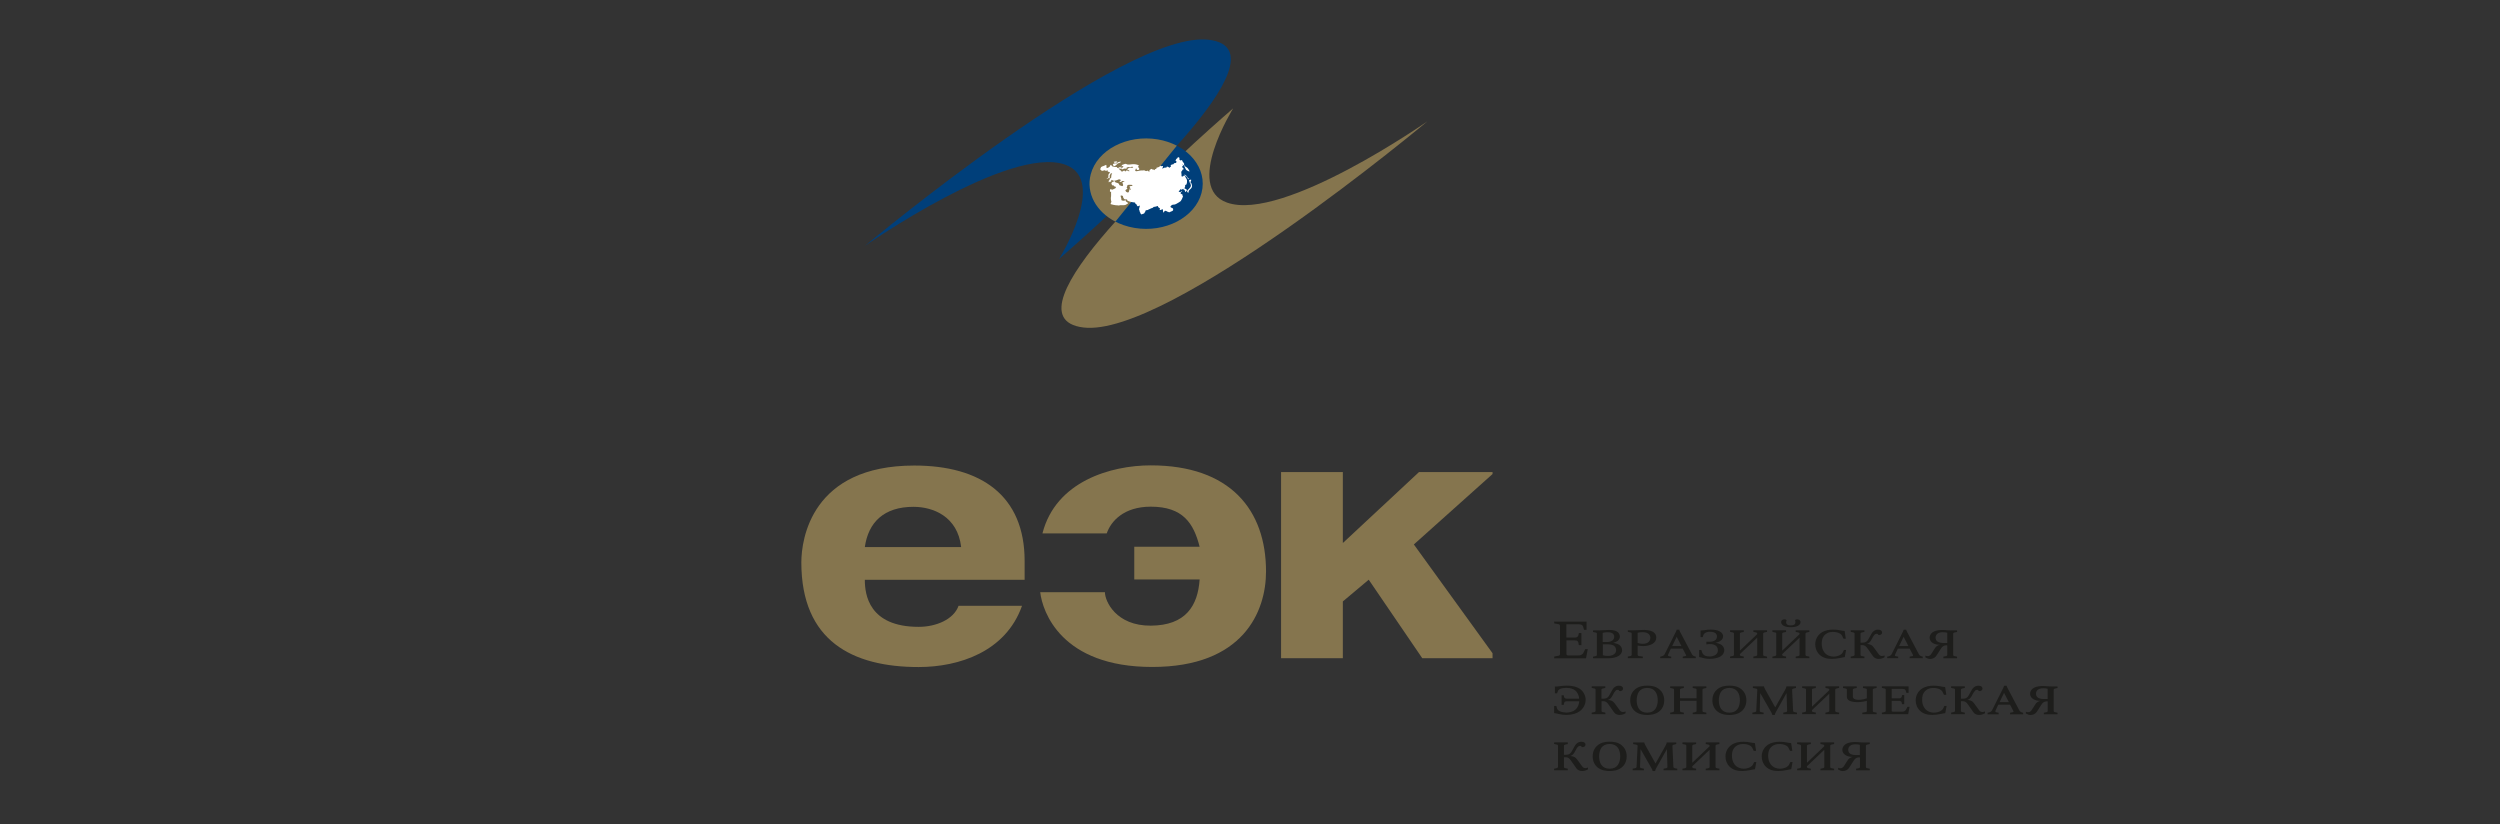 <?xml version="1.0" encoding="UTF-8"?> <svg xmlns="http://www.w3.org/2000/svg" viewBox="0 0 181.09 59.71"><rect x="0" y="0" width="181.09" height="59.71" fill="#333333" stroke="none"/><path fill="rgb(0, 63, 122)" stroke="none" fill-opacity="1" stroke-width="1" stroke-opacity="1" color="rgb(51, 51, 51)" id="tSvg746bd15a99" title="Path 1" d="M87.572 2.882C81.414 2.119 62.644 17.817 62.644 17.817C62.644 17.817 73.107 10.503 77.153 11.925C80.286 13.027 76.716 18.754 76.716 18.754C80.189 15.751 93.729 3.645 87.572 2.882Z"></path><path fill="rgb(133, 117, 78)" stroke="none" fill-opacity="1" stroke-width="1" stroke-opacity="1" color="rgb(51, 51, 51)" id="tSvgb3e3ab9701" title="Path 2" d="M78.47 23.721C84.627 24.485 103.398 8.787 103.398 8.787C103.398 8.787 92.935 16.101 88.889 14.678C85.755 13.576 89.326 7.85 89.326 7.85C85.856 10.851 72.316 22.954 78.47 23.721Z"></path><path fill="rgb(0, 63, 122)" stroke="none" fill-opacity="1" stroke-width="1" stroke-opacity="1" color="rgb(51, 51, 51)" id="tSvgb3f43997c4" title="Path 3" d="M79.007 12.63C79.474 10.86 81.647 9.724 83.862 10.097C86.077 10.469 87.498 12.206 87.034 13.976C86.568 15.746 84.394 16.882 82.179 16.509C79.961 16.137 78.544 14.4 79.007 12.63Z"></path><path fill="rgb(133, 117, 78)" stroke="none" fill-opacity="1" stroke-width="1" stroke-opacity="1" color="rgb(51, 51, 51)" id="tSvg15b5b5fcd06" title="Path 4" d="M83.862 10.097C81.645 9.724 79.471 10.86 79.007 12.63C78.65 13.996 79.412 15.34 80.794 16.055C82.278 14.221 83.761 12.387 85.245 10.553C84.834 10.34 84.368 10.182 83.862 10.097Z"></path><path fill="rgb(255, 255, 255)" stroke="none" fill-opacity="1" stroke-width="1" stroke-opacity="1" color="rgb(51, 51, 51)" id="tSvg11beeef1537" title="Path 5" d="M80.785 11.797C80.83 11.783 80.853 11.776 80.877 11.776C80.9 11.776 80.951 11.761 80.945 11.733C80.939 11.709 80.88 11.727 80.871 11.709C80.862 11.691 80.892 11.666 80.856 11.673C80.821 11.679 80.818 11.709 80.779 11.709C80.741 11.709 80.679 11.713 80.679 11.713C80.664 11.736 80.72 11.767 80.723 11.783C80.723 11.797 80.747 11.808 80.785 11.797Z"></path><path fill="rgb(255, 255, 255)" stroke="none" fill-opacity="1" stroke-width="1" stroke-opacity="1" color="rgb(51, 51, 51)" id="tSvg96cddb2e89" title="Path 6" d="M80.7 12.036C80.756 12.023 80.776 12.018 80.841 11.966C80.906 11.914 80.954 11.828 81.027 11.819C81.101 11.81 81.119 11.781 81.16 11.761C81.202 11.74 81.216 11.697 81.131 11.709C81.045 11.72 80.986 11.756 80.963 11.765C80.939 11.774 80.963 11.817 80.889 11.835C80.818 11.855 80.791 11.812 80.741 11.835C80.694 11.86 80.608 11.878 80.608 11.878C80.641 11.944 80.644 12.045 80.7 12.036Z"></path><path fill="rgb(255, 255, 255)" stroke="none" fill-opacity="1" stroke-width="1" stroke-opacity="1" color="rgb(51, 51, 51)" id="tSvg9c9d6e12e7" title="Path 7" d="M86.343 13.434C86.328 13.35 86.311 13.278 86.266 13.244C86.222 13.21 86.201 13.181 86.246 13.154C86.29 13.124 86.272 13.097 86.281 13.041C86.287 12.985 86.257 13.003 86.213 13.027C86.169 13.052 86.098 13.023 86.125 13.054C86.151 13.088 86.163 13.124 86.154 13.165C86.145 13.204 86.204 13.233 86.216 13.264C86.228 13.298 86.252 13.359 86.263 13.425C86.278 13.49 86.219 13.56 86.19 13.605C86.16 13.651 86.077 13.718 86.039 13.761C86.001 13.804 86.01 13.822 85.986 13.867C85.986 13.867 86.01 13.924 86.051 13.958C86.095 13.992 86.098 13.897 86.107 13.84C86.116 13.784 86.19 13.743 86.26 13.666C86.331 13.59 86.358 13.52 86.343 13.434Z"></path><path fill="rgb(255, 255, 255)" stroke="none" fill-opacity="1" stroke-width="1" stroke-opacity="1" color="rgb(51, 51, 51)" id="tSvg12d95dea694" title="Path 8" d="M81.907 13.474C81.866 13.468 81.881 13.508 81.84 13.502C81.798 13.495 81.813 13.508 81.825 13.551C81.837 13.594 81.887 13.565 81.86 13.612C81.834 13.657 81.816 13.669 81.825 13.682C81.837 13.696 81.887 13.63 81.904 13.666C81.922 13.7 81.913 13.723 81.899 13.741C81.884 13.757 81.81 13.7 81.798 13.727C81.786 13.755 81.798 13.75 81.798 13.795C81.798 13.84 81.766 13.908 81.739 13.933C81.713 13.958 81.65 13.937 81.6 13.908C81.553 13.879 81.515 13.793 81.515 13.793C81.538 13.75 81.615 13.684 81.659 13.694C81.701 13.7 81.594 13.599 81.615 13.563C81.636 13.526 81.662 13.488 81.662 13.452C81.662 13.416 81.647 13.393 81.798 13.386C81.952 13.38 82.043 13.391 82.034 13.429C82.023 13.468 81.949 13.486 81.907 13.474ZM81.562 12.393C81.535 12.411 81.521 12.425 81.491 12.406C81.462 12.388 81.485 12.354 81.435 12.357C81.382 12.357 81.361 12.4 81.314 12.418C81.267 12.436 81.219 12.418 81.213 12.397C81.208 12.377 81.213 12.341 81.154 12.334C81.098 12.327 81.09 12.3 81.092 12.269C81.092 12.235 81.025 12.223 81.03 12.199C81.036 12.174 81.075 12.185 81.075 12.203C81.075 12.221 81.146 12.219 81.151 12.233C81.157 12.246 81.172 12.255 81.208 12.239C81.243 12.226 81.249 12.269 81.273 12.273C81.296 12.278 81.391 12.23 81.429 12.214C81.468 12.199 81.515 12.221 81.574 12.221C81.633 12.221 81.594 12.181 81.6 12.158C81.606 12.136 81.677 12.122 81.701 12.106C81.724 12.09 81.813 12.111 81.857 12.115C81.902 12.12 81.934 12.104 81.969 12.081C82.002 12.061 82.023 12.07 82.064 12.099C82.105 12.129 82.082 12.122 82.043 12.147C82.005 12.169 81.854 12.142 81.804 12.158C81.757 12.172 81.686 12.214 81.662 12.253C81.639 12.289 81.695 12.314 81.742 12.327C81.786 12.341 81.819 12.375 81.81 12.397C81.81 12.397 81.775 12.413 81.736 12.397C81.701 12.379 81.668 12.345 81.621 12.343C81.574 12.339 81.586 12.377 81.562 12.393ZM85.811 13.651C85.767 13.628 85.826 13.587 85.844 13.542C85.862 13.497 85.817 13.49 85.85 13.425C85.882 13.359 85.927 13.395 85.95 13.341C85.977 13.287 85.992 13.158 85.983 13.07C85.974 12.982 85.906 12.892 85.876 12.842C85.847 12.793 85.859 12.723 85.785 12.716C85.711 12.709 85.711 12.786 85.682 12.781C85.652 12.777 85.575 12.797 85.584 12.747C85.593 12.698 85.578 12.544 85.569 12.506C85.561 12.467 85.558 12.425 85.611 12.388C85.664 12.35 85.623 12.307 85.655 12.296C85.691 12.282 85.761 12.262 85.744 12.226C85.726 12.19 85.658 12.165 85.643 12.113C85.629 12.061 85.629 12.02 85.655 12.032C85.682 12.043 85.72 12.011 85.691 11.984C85.658 11.957 85.599 11.851 85.72 11.957C85.841 12.063 85.782 12.059 85.835 12.142C85.891 12.223 85.865 12.298 86.021 12.37C86.178 12.443 86.207 12.467 86.107 12.293C86.01 12.117 85.939 12.117 85.9 12.09C85.865 12.063 85.785 11.998 85.77 11.957C85.755 11.916 85.809 11.867 85.747 11.808C85.685 11.749 85.62 11.63 85.629 11.614C85.635 11.6 85.513 11.591 85.513 11.621C85.513 11.65 85.49 11.621 85.463 11.576C85.434 11.53 85.36 11.533 85.425 11.492C85.49 11.451 85.442 11.44 85.401 11.411C85.357 11.381 85.31 11.354 85.307 11.417C85.307 11.478 85.218 11.476 85.194 11.537C85.171 11.598 85.118 11.666 85.18 11.664C85.242 11.661 85.224 11.783 85.174 11.803C85.124 11.824 85.044 11.794 85.017 11.867C84.988 11.939 84.952 11.88 84.867 11.925C84.784 11.971 84.784 12.005 84.813 12.025C84.84 12.047 84.813 12.084 84.769 12.095C84.725 12.106 84.769 12.176 84.692 12.138C84.615 12.099 84.61 12.061 84.533 12.075C84.453 12.088 84.533 12.133 84.489 12.14C84.441 12.147 84.385 12.124 84.32 12.156C84.255 12.19 84.143 12.264 84.211 12.151C84.276 12.036 84.229 12.016 84.184 12.023C84.137 12.029 84.102 12.056 84.072 12.027C84.043 11.995 84.022 11.993 84.007 12.043C83.993 12.092 83.942 12.099 83.865 12.124C83.789 12.147 83.739 12.16 83.759 12.19C83.78 12.219 83.786 12.242 83.724 12.242C83.662 12.242 83.632 12.273 83.662 12.321C83.691 12.366 83.606 12.273 83.538 12.287C83.47 12.303 83.437 12.21 83.393 12.235C83.349 12.26 83.236 12.323 83.26 12.391C83.284 12.458 83.225 12.445 83.16 12.384C83.095 12.323 83.098 12.4 83.018 12.393C82.938 12.386 82.929 12.321 82.826 12.341C82.723 12.364 82.658 12.334 82.545 12.364C82.43 12.395 82.271 12.42 82.238 12.382C82.203 12.343 82.274 12.273 82.285 12.201C82.3 12.131 82.324 12.33 82.395 12.318C82.466 12.307 82.525 12.314 82.525 12.237C82.525 12.16 82.407 12.088 82.43 12.066C82.457 12.043 82.548 12.023 82.466 11.971C82.383 11.919 82.203 11.88 82.029 11.896C81.854 11.912 81.713 11.934 81.653 11.91C81.597 11.887 81.55 11.849 81.47 11.878C81.391 11.907 81.222 11.953 81.249 11.995C81.275 12.038 81.358 12.054 81.382 12.054C81.406 12.054 81.367 12.079 81.326 12.113C81.284 12.147 81.275 12.196 81.231 12.194C81.187 12.194 81.092 12.181 81.137 12.16C81.178 12.14 81.273 12.117 81.275 12.102C81.278 12.086 81.243 12.07 81.193 12.081C81.143 12.092 81.066 12.115 81.027 12.151C80.983 12.187 80.918 12.162 80.918 12.136C80.918 12.108 80.897 12.088 80.841 12.092C80.785 12.097 80.729 12.097 80.694 12.077C80.658 12.056 80.599 12.09 80.579 12.054C80.561 12.018 80.567 12.011 80.522 11.995C80.478 11.98 80.496 11.925 80.454 11.946C80.413 11.966 80.428 12.023 80.378 12.075C80.325 12.126 80.207 12.183 80.177 12.178C80.147 12.174 80.141 12.079 80.15 12.036C80.159 11.993 80.136 11.941 80.115 11.944C80.088 11.948 79.994 12.009 79.935 12.025C79.873 12.038 79.852 12.054 79.808 12.075C79.766 12.095 79.74 12.108 79.743 12.14C79.749 12.169 79.672 12.255 79.687 12.267C79.701 12.278 79.755 12.303 79.763 12.336C79.772 12.37 79.87 12.373 79.891 12.373C79.905 12.373 79.95 12.332 79.997 12.332C80.044 12.332 80.112 12.391 80.133 12.377C80.153 12.364 80.186 12.325 80.224 12.343C80.263 12.357 80.224 12.427 80.251 12.436C80.277 12.445 80.375 12.447 80.381 12.472C80.387 12.497 80.404 12.524 80.375 12.546C80.342 12.569 80.31 12.589 80.301 12.632C80.292 12.675 80.274 12.723 80.286 12.77C80.298 12.818 80.277 12.876 80.245 12.887C80.212 12.899 80.144 12.908 80.159 12.921C80.174 12.935 80.236 12.935 80.266 12.926C80.298 12.917 80.328 12.851 80.342 12.874C80.357 12.896 80.328 12.93 80.348 12.926C80.369 12.921 80.389 12.892 80.387 12.842C80.387 12.795 80.36 12.718 80.398 12.677C80.437 12.637 80.422 12.589 80.454 12.578C80.487 12.565 80.531 12.535 80.555 12.565C80.579 12.592 80.511 12.616 80.511 12.666C80.505 12.718 80.484 12.795 80.493 12.833C80.499 12.869 80.484 12.899 80.437 12.917C80.389 12.935 80.369 13.007 80.372 13.03C80.372 13.052 80.31 13.061 80.313 13.109C80.313 13.156 80.298 13.204 80.325 13.204C80.351 13.204 80.392 13.129 80.416 13.154C80.44 13.179 80.499 13.163 80.493 13.122C80.487 13.079 80.511 13.007 80.528 13.03C80.543 13.052 80.623 13.068 80.655 13.088C80.691 13.109 80.791 13.077 80.806 13.075C80.865 13.066 80.951 13.03 80.968 13.023C80.986 13.016 81.042 12.982 81.104 12.994C81.169 13.003 81.205 13.066 81.202 13.084C81.202 13.1 81.125 13.07 81.128 13.097C81.134 13.127 81.069 13.147 81.092 13.158C81.116 13.17 81.255 13.201 81.252 13.181C81.249 13.161 81.216 13.1 81.258 13.104C81.299 13.109 81.488 13.131 81.465 13.147C81.441 13.163 81.293 13.192 81.299 13.222C81.305 13.251 81.364 13.375 81.355 13.416C81.341 13.459 81.329 13.495 81.258 13.474C81.19 13.454 81.051 13.416 81.069 13.375C81.087 13.335 81.027 13.294 80.983 13.267C80.939 13.24 80.847 13.233 80.818 13.219C80.791 13.206 80.77 13.172 80.77 13.172C80.77 13.156 80.756 13.122 80.726 13.118C80.7 13.118 80.679 13.152 80.658 13.152C80.614 13.152 80.493 13.228 80.508 13.294C80.525 13.359 80.555 13.441 80.59 13.429C80.623 13.416 80.649 13.402 80.67 13.447C80.688 13.492 80.75 13.517 80.8 13.526C80.85 13.535 80.856 13.563 80.827 13.578C80.8 13.592 80.818 13.639 80.759 13.655C80.697 13.671 80.602 13.741 80.567 13.743C80.528 13.743 80.46 13.684 80.44 13.696C80.419 13.707 80.387 13.797 80.395 13.845C80.404 13.892 80.41 13.915 80.454 13.888C80.499 13.858 80.481 13.897 80.481 13.942C80.481 13.987 80.49 14.236 80.472 14.281C80.454 14.326 80.472 14.382 80.472 14.461C80.472 14.54 80.519 14.59 80.502 14.635C80.484 14.68 80.416 14.771 80.469 14.791C80.522 14.811 80.788 14.874 80.83 14.868C80.871 14.861 81.045 14.888 81.06 14.888C81.075 14.888 81.087 14.854 81.205 14.865C81.329 14.877 81.5 14.861 81.521 14.845C81.541 14.829 81.713 14.746 81.716 14.728C81.718 14.71 81.683 14.667 81.636 14.642C81.589 14.619 81.529 14.579 81.55 14.54C81.571 14.504 81.544 14.502 81.485 14.52C81.423 14.538 81.388 14.552 81.329 14.534C81.27 14.515 81.225 14.515 81.228 14.47C81.228 14.428 81.234 14.396 81.213 14.346C81.19 14.296 81.157 14.179 81.187 14.163C81.219 14.15 81.305 14.175 81.332 14.193C81.355 14.213 81.347 14.296 81.376 14.337C81.406 14.378 81.432 14.437 81.494 14.445C81.559 14.454 81.633 14.432 81.645 14.459C81.653 14.486 81.597 14.52 81.801 14.592C82.005 14.662 82.218 14.658 82.226 14.682C82.232 14.705 82.226 14.762 82.28 14.777C82.33 14.793 82.303 14.834 82.356 14.838C82.412 14.845 82.321 14.85 82.347 14.872C82.374 14.895 82.38 14.942 82.424 14.944C82.469 14.949 82.545 14.874 82.563 14.895C82.578 14.917 82.54 14.967 82.531 15.048C82.522 15.127 82.486 15.155 82.522 15.209C82.557 15.261 82.545 15.344 82.578 15.376C82.61 15.407 82.605 15.444 82.622 15.475C82.637 15.509 82.675 15.529 82.675 15.529C82.711 15.529 82.74 15.516 82.749 15.507C82.758 15.498 82.814 15.493 82.829 15.48C82.844 15.466 82.879 15.466 82.885 15.453C82.894 15.439 82.9 15.401 82.926 15.38C82.953 15.36 82.95 15.358 82.962 15.306C82.974 15.254 82.997 15.225 83.027 15.229C83.056 15.229 83.062 15.216 83.089 15.218C83.115 15.218 83.145 15.213 83.162 15.2C83.18 15.186 83.183 15.179 83.225 15.166C83.266 15.152 83.363 15.098 83.393 15.087C83.422 15.075 83.523 15.051 83.535 15.033C83.546 15.014 83.508 14.99 83.62 14.981C83.733 14.974 83.857 14.911 83.871 14.924C83.886 14.94 83.88 15.003 83.924 15.026C83.969 15.051 84.04 15.098 84.028 15.134C84.013 15.17 83.981 15.211 84.01 15.216C84.04 15.22 84.125 15.197 84.152 15.179C84.178 15.161 84.208 15.123 84.22 15.166C84.232 15.209 84.264 15.322 84.255 15.349C84.246 15.376 84.261 15.401 84.297 15.385C84.332 15.369 84.344 15.261 84.403 15.267C84.459 15.274 84.497 15.29 84.548 15.324C84.598 15.358 84.648 15.342 84.66 15.367C84.669 15.389 84.683 15.392 84.754 15.353C84.828 15.31 84.964 15.292 84.976 15.216C84.988 15.139 84.976 15.082 84.893 15.06C84.813 15.037 84.766 14.99 84.787 14.951C84.81 14.915 84.872 14.841 84.961 14.827C85.047 14.813 85.076 14.836 85.2 14.771C85.327 14.703 85.493 14.604 85.528 14.565C85.564 14.527 85.664 14.323 85.685 14.247C85.708 14.17 85.629 14.202 85.652 14.172C85.676 14.143 85.676 14.107 85.626 14.077C85.575 14.046 85.531 14.043 85.522 14.025C85.513 14.008 85.534 13.926 85.578 13.901C85.623 13.876 85.661 13.831 85.593 13.849C85.525 13.867 85.522 13.937 85.487 13.919C85.451 13.901 85.351 13.883 85.386 13.849C85.422 13.818 85.463 13.786 85.49 13.741C85.516 13.696 85.552 13.66 85.561 13.696C85.569 13.732 85.546 13.791 85.629 13.721C85.711 13.651 85.738 13.684 85.735 13.716C85.729 13.748 85.744 13.773 85.788 13.75C85.832 13.727 85.803 13.8 85.826 13.822C85.85 13.845 85.826 13.922 85.871 13.901C85.915 13.879 85.989 13.816 85.971 13.761C85.956 13.709 85.874 13.678 85.811 13.651Z"></path><path fill="rgb(255, 255, 255)" stroke="none" fill-opacity="1" stroke-width="1" stroke-opacity="1" color="rgb(51, 51, 51)" id="tSvg1c0b90d069" title="Path 9" d="M86.127 12.942C86.104 12.921 86.042 12.924 86.012 12.833C85.998 12.79 85.947 12.75 85.906 12.707C85.865 12.664 85.803 12.634 85.791 12.648C85.782 12.662 85.882 12.761 85.915 12.77C85.947 12.779 85.998 12.856 86.015 12.903C86.033 12.951 86.08 12.994 86.092 13.003C86.104 13.012 86.083 12.926 86.107 12.957C86.122 12.98 86.19 12.991 86.127 12.942Z"></path><path fill="rgb(133, 117, 78)" stroke="none" fill-opacity="1" stroke-width="1" stroke-opacity="1" color="rgb(51, 51, 51)" id="tSvg14bc8c6d7ec" title="Path 10" d="M80.035 42.895C80.035 43.54 80.835 45.336 83.36 45.32C85.891 45.304 86.766 43.884 86.898 41.973C85.32 41.973 83.74 41.973 82.162 41.973C82.162 41.183 82.162 40.393 82.162 39.602C83.74 39.602 85.317 39.602 86.895 39.602C86.464 37.9 85.685 36.701 83.36 36.701C81.397 36.701 80.469 37.758 80.168 38.636C78.616 38.636 77.063 38.636 75.511 38.636C76.474 34.867 80.466 33.709 83.36 33.709C89.081 33.709 91.706 36.908 91.706 41.398C91.706 44.313 90.043 48.312 83.461 48.312C76.878 48.312 75.511 44.313 75.349 42.895C76.912 42.895 78.475 42.895 80.038 42.895C80.038 42.895 80.038 42.895 80.035 42.895Z"></path><path fill="rgb(133, 117, 78)" stroke="none" fill-opacity="1" stroke-width="1" stroke-opacity="1" color="rgb(51, 51, 51)" id="tSvgf325d9b30b" title="Path 11" d="M108.114 47.318C106.214 44.691 104.314 42.064 102.414 39.438C104.314 37.737 106.214 36.037 108.114 34.337C108.114 34.29 108.114 34.243 108.114 34.197C106.337 34.197 104.56 34.197 102.784 34.197C100.946 35.909 99.108 37.621 97.27 39.334C97.27 37.621 97.27 35.909 97.27 34.197C95.779 34.197 94.287 34.197 92.796 34.197C92.796 38.69 92.796 43.184 92.796 47.677C94.287 47.677 95.779 47.677 97.27 47.677C97.27 46.306 97.27 44.936 97.27 43.565C97.895 43.041 98.52 42.516 99.145 41.991C100.438 43.887 101.73 45.782 103.023 47.677C104.72 47.677 106.417 47.677 108.114 47.677C108.114 47.557 108.114 47.438 108.114 47.318Z"></path><path fill="rgb(133, 117, 78)" stroke="none" fill-opacity="1" stroke-width="1" stroke-opacity="1" color="rgb(51, 51, 51)" id="tSvg56881ed64d" title="Path 12" d="M69.622 39.627C69.368 37.41 67.594 36.712 66.167 36.712C64.041 36.712 62.901 37.821 62.644 39.627C64.97 39.627 67.296 39.627 69.622 39.627ZM74.031 43.881C72.859 47.208 69.463 48.318 66.545 48.318C61.755 48.318 58.046 46.435 58.046 40.736C58.046 39.06 58.775 33.722 66.229 33.722C71.019 33.722 74.22 35.863 74.22 40.634C74.22 41.09 74.22 41.545 74.22 42C70.362 42 66.503 42 62.644 42C62.644 43.057 62.93 45.406 66.545 45.406C67.815 45.406 69.085 44.864 69.433 43.884C70.966 43.884 72.499 43.884 74.031 43.881Z"></path><path fill="rgb(29, 29, 27)" stroke="none" fill-opacity="1" stroke-width="1" stroke-opacity="1" color="rgb(51, 51, 51)" id="tSvg73ea87f5e" title="Path 13" d="M114.924 45.013C114.924 45.216 114.924 45.419 114.924 45.622C114.862 45.622 114.8 45.622 114.738 45.622C114.717 45.544 114.697 45.466 114.676 45.388C114.661 45.336 114.62 45.288 114.579 45.266C114.517 45.232 114.404 45.22 114.334 45.22C114.043 45.22 113.753 45.22 113.462 45.22C113.462 45.54 113.462 45.86 113.462 46.18C113.668 46.18 113.874 46.18 114.079 46.18C114.139 46.18 114.207 46.173 114.266 46.124C114.313 46.081 114.328 46.04 114.336 45.995C114.345 45.948 114.354 45.902 114.363 45.855C114.425 45.855 114.487 45.855 114.549 45.855C114.549 46.147 114.549 46.439 114.549 46.731C114.487 46.731 114.425 46.731 114.363 46.731C114.354 46.674 114.345 46.617 114.336 46.559C114.328 46.516 114.301 46.469 114.272 46.442C114.209 46.39 114.141 46.39 114.085 46.39C113.88 46.39 113.674 46.39 113.468 46.39C113.468 46.721 113.468 47.051 113.468 47.381C113.468 47.433 113.521 47.481 113.589 47.481C113.825 47.481 114.062 47.481 114.298 47.481C114.404 47.481 114.484 47.469 114.576 47.415C114.647 47.372 114.673 47.327 114.706 47.268C114.746 47.186 114.786 47.103 114.827 47.02C114.889 47.02 114.951 47.02 115.013 47.02C114.969 47.242 114.926 47.464 114.883 47.686C114.115 47.686 113.347 47.686 112.579 47.686C112.579 47.643 112.579 47.6 112.579 47.557C112.686 47.537 112.792 47.517 112.898 47.496C112.925 47.492 113.002 47.469 113.002 47.368C113.002 46.693 113.002 46.017 113.002 45.342C113.002 45.241 112.925 45.216 112.898 45.214C112.792 45.193 112.686 45.173 112.579 45.153C112.579 45.11 112.579 45.067 112.579 45.024C113.363 45.024 114.146 45.024 114.93 45.024C114.93 45.024 114.93 45.024 114.924 45.013Z"></path><path fill="rgb(29, 29, 27)" stroke="none" fill-opacity="1" stroke-width="1" stroke-opacity="1" color="rgb(51, 51, 51)" id="tSvg757d9e4077" title="Path 14" d="M116.097 47.46C116.218 47.499 116.315 47.51 116.445 47.51C116.59 47.51 116.782 47.499 116.923 47.384C117.027 47.302 117.065 47.205 117.065 47.095C117.065 46.955 117.003 46.853 116.929 46.794C116.864 46.742 116.728 46.672 116.472 46.672C116.349 46.672 116.225 46.672 116.103 46.672C116.103 46.935 116.103 47.198 116.103 47.46C116.103 47.46 116.103 47.46 116.097 47.46ZM116.097 46.505C116.187 46.505 116.278 46.505 116.368 46.505C116.483 46.505 116.655 46.498 116.785 46.401C116.87 46.34 116.929 46.243 116.929 46.124C116.929 46.004 116.864 45.927 116.808 45.884C116.696 45.801 116.542 45.796 116.451 45.796C116.336 45.796 116.203 45.814 116.094 45.839C116.094 46.061 116.094 46.283 116.094 46.505C116.094 46.505 116.094 46.505 116.097 46.505ZM115.881 45.658C115.934 45.658 116.026 45.654 116.247 45.645C116.345 45.638 116.454 45.631 116.566 45.631C116.699 45.631 116.968 45.636 117.154 45.765C117.266 45.846 117.337 45.975 117.337 46.11C117.337 46.232 117.272 46.338 117.192 46.408C117.106 46.48 116.965 46.537 116.867 46.562C116.867 46.563 116.867 46.565 116.867 46.566C116.982 46.587 117.163 46.632 117.272 46.699C117.408 46.783 117.499 46.923 117.499 47.095C117.499 47.221 117.452 47.388 117.236 47.517C117.059 47.623 116.796 47.682 116.542 47.682C116.159 47.682 115.775 47.682 115.391 47.682C115.391 47.643 115.391 47.605 115.391 47.566C115.453 47.554 115.515 47.541 115.577 47.528C115.633 47.517 115.671 47.485 115.671 47.438C115.671 46.927 115.671 46.417 115.671 45.907C115.671 45.857 115.636 45.826 115.577 45.816C115.515 45.804 115.453 45.791 115.391 45.778C115.391 45.74 115.391 45.701 115.391 45.663C115.556 45.663 115.722 45.663 115.887 45.663C115.885 45.661 115.883 45.66 115.881 45.658Z"></path><path fill="rgb(29, 29, 27)" stroke="none" fill-opacity="1" stroke-width="1" stroke-opacity="1" color="rgb(51, 51, 51)" id="tSvg1258b0d8d2c" title="Path 15" d="M118.627 46.573C118.787 46.625 118.923 46.634 118.994 46.634C119.189 46.634 119.31 46.584 119.386 46.526C119.481 46.458 119.546 46.336 119.546 46.2C119.546 46.083 119.49 45.968 119.395 45.9C119.259 45.798 119.067 45.792 118.967 45.792C118.846 45.792 118.728 45.81 118.624 45.835C118.624 46.079 118.624 46.324 118.624 46.568C118.624 46.568 118.624 46.568 118.627 46.573ZM118.261 45.658C118.338 45.658 118.565 45.652 118.648 45.647C118.876 45.64 118.929 45.629 119.038 45.629C119.233 45.629 119.525 45.656 119.694 45.742C119.829 45.812 119.974 45.947 119.974 46.187C119.974 46.379 119.879 46.526 119.702 46.636C119.534 46.738 119.295 46.801 119.023 46.801C118.89 46.801 118.743 46.783 118.624 46.763C118.624 46.985 118.624 47.208 118.624 47.431C118.624 47.476 118.66 47.515 118.719 47.521C118.812 47.534 118.906 47.547 118.999 47.56C118.999 47.598 118.999 47.636 118.999 47.675C118.637 47.675 118.275 47.675 117.913 47.675C117.913 47.636 117.913 47.598 117.913 47.56C117.975 47.547 118.037 47.534 118.099 47.521C118.155 47.51 118.193 47.478 118.193 47.431C118.193 46.921 118.193 46.41 118.193 45.9C118.193 45.85 118.158 45.819 118.099 45.81C118.037 45.797 117.975 45.784 117.913 45.771C117.913 45.733 117.913 45.694 117.913 45.656C118.029 45.656 118.145 45.656 118.261 45.658Z"></path><path fill="rgb(29, 29, 27)" stroke="none" fill-opacity="1" stroke-width="1" stroke-opacity="1" color="rgb(51, 51, 51)" id="tSvg20f5225c54" title="Path 16" d="M121.799 46.799C121.685 46.578 121.571 46.358 121.457 46.137C121.454 46.137 121.451 46.137 121.448 46.137C121.34 46.358 121.233 46.578 121.126 46.799C121.35 46.799 121.575 46.799 121.799 46.799ZM121.64 45.606C121.649 45.663 121.663 45.701 121.696 45.762C121.986 46.312 122.276 46.861 122.567 47.411C122.588 47.449 122.632 47.487 122.679 47.512C122.735 47.544 122.791 47.557 122.836 47.562C122.836 47.6 122.836 47.639 122.836 47.677C122.52 47.677 122.204 47.677 121.888 47.677C121.888 47.639 121.888 47.6 121.888 47.562C121.944 47.551 122 47.541 122.056 47.53C122.088 47.524 122.136 47.519 122.136 47.478C122.136 47.451 122.121 47.426 122.112 47.411C122.036 47.267 121.961 47.123 121.885 46.98C121.601 46.98 121.318 46.98 121.034 46.98C120.969 47.119 120.904 47.259 120.839 47.4C120.833 47.413 120.822 47.451 120.822 47.467C120.822 47.519 120.878 47.528 120.892 47.533C120.948 47.543 121.003 47.554 121.058 47.564C121.058 47.603 121.058 47.641 121.058 47.679C120.792 47.679 120.526 47.679 120.26 47.679C120.26 47.641 120.26 47.603 120.26 47.564C120.284 47.56 120.308 47.555 120.331 47.551C120.385 47.539 120.456 47.512 120.488 47.49C120.526 47.463 120.568 47.42 120.585 47.379C120.855 46.841 121.125 46.303 121.395 45.765C121.421 45.708 121.439 45.665 121.457 45.609C121.519 45.609 121.581 45.609 121.643 45.609C121.643 45.609 121.643 45.609 121.64 45.606Z"></path><path fill="rgb(29, 29, 27)" stroke="none" fill-opacity="1" stroke-width="1" stroke-opacity="1" color="rgb(51, 51, 51)" id="tSvg17f8796c384" title="Path 17" d="M123.172 45.676C123.267 45.67 123.382 45.658 123.477 45.645C123.612 45.624 123.716 45.606 123.914 45.606C124.088 45.606 124.371 45.62 124.578 45.74C124.77 45.85 124.814 45.99 124.814 46.094C124.814 46.232 124.738 46.336 124.64 46.406C124.534 46.487 124.395 46.535 124.271 46.553C124.271 46.555 124.271 46.557 124.271 46.559C124.392 46.58 124.543 46.625 124.646 46.681C124.773 46.754 124.9 46.885 124.9 47.095C124.9 47.234 124.841 47.445 124.56 47.585C124.374 47.679 124.094 47.725 123.822 47.725C123.645 47.725 123.518 47.706 123.367 47.664C123.27 47.636 123.211 47.614 123.078 47.594C123.078 47.422 123.078 47.25 123.078 47.079C123.131 47.079 123.184 47.079 123.237 47.079C123.253 47.129 123.269 47.18 123.285 47.23C123.311 47.325 123.388 47.429 123.485 47.481C123.58 47.533 123.73 47.553 123.834 47.553C123.984 47.553 124.141 47.515 124.25 47.445C124.395 47.354 124.436 47.228 124.436 47.099C124.436 46.9 124.333 46.799 124.262 46.754C124.177 46.697 124.046 46.654 123.852 46.654C123.766 46.654 123.692 46.661 123.603 46.679C123.603 46.614 123.603 46.55 123.603 46.485C123.681 46.485 123.759 46.485 123.837 46.485C123.979 46.485 124.135 46.453 124.236 46.381C124.312 46.325 124.371 46.221 124.371 46.101C124.371 45.981 124.306 45.896 124.244 45.853C124.147 45.783 123.967 45.762 123.84 45.762C123.745 45.762 123.662 45.776 123.583 45.812C123.494 45.85 123.406 45.923 123.376 46.024C123.364 46.067 123.353 46.11 123.341 46.153C123.288 46.153 123.234 46.153 123.181 46.153C123.181 45.99 123.181 45.826 123.181 45.663C123.179 45.664 123.177 45.666 123.172 45.676Z"></path><path fill="rgb(29, 29, 27)" stroke="none" fill-opacity="1" stroke-width="1" stroke-opacity="1" color="rgb(51, 51, 51)" id="tSvg8f3663e84b" title="Path 18" d="M126.312 45.658C126.312 45.697 126.312 45.735 126.312 45.774C126.249 45.786 126.188 45.799 126.126 45.812C126.07 45.823 126.031 45.855 126.031 45.902C126.031 46.311 126.031 46.72 126.031 47.128C126.449 46.73 126.868 46.331 127.286 45.932C127.286 45.921 127.286 45.911 127.286 45.9C127.286 45.85 127.248 45.819 127.192 45.81C127.13 45.797 127.068 45.784 127.006 45.771C127.006 45.733 127.006 45.694 127.006 45.656C127.336 45.656 127.667 45.656 127.998 45.656C127.998 45.694 127.998 45.733 127.998 45.771C127.936 45.784 127.874 45.797 127.812 45.81C127.756 45.821 127.717 45.853 127.717 45.9C127.717 46.41 127.717 46.921 127.717 47.431C127.717 47.481 127.753 47.512 127.812 47.521C127.874 47.534 127.936 47.547 127.998 47.56C127.998 47.598 127.998 47.636 127.998 47.675C127.667 47.675 127.336 47.675 127.006 47.675C127.006 47.636 127.006 47.598 127.006 47.56C127.068 47.547 127.13 47.534 127.192 47.521C127.248 47.51 127.286 47.478 127.286 47.431C127.286 47.017 127.286 46.603 127.286 46.189C126.868 46.586 126.449 46.982 126.031 47.379C126.031 47.396 126.031 47.412 126.031 47.429C126.031 47.478 126.067 47.51 126.126 47.519C126.188 47.532 126.249 47.545 126.312 47.557C126.312 47.596 126.312 47.634 126.312 47.673C125.981 47.673 125.65 47.673 125.319 47.673C125.319 47.634 125.319 47.596 125.319 47.557C125.381 47.545 125.443 47.532 125.505 47.519C125.561 47.508 125.6 47.476 125.6 47.429C125.6 46.918 125.6 46.408 125.6 45.898C125.6 45.848 125.564 45.816 125.505 45.807C125.443 45.795 125.381 45.782 125.319 45.769C125.319 45.731 125.319 45.692 125.319 45.654C125.65 45.654 125.981 45.654 126.312 45.654C126.312 45.655 126.312 45.657 126.312 45.658Z"></path><path fill="rgb(29, 29, 27)" stroke="none" fill-opacity="1" stroke-width="1" stroke-opacity="1" color="rgb(51, 51, 51)" id="tSvgdba5fa59c4" title="Path 19" d="M129.38 45.074C129.38 45.168 129.433 45.223 129.469 45.245C129.534 45.29 129.637 45.302 129.717 45.302C129.796 45.302 129.9 45.29 129.965 45.245C130 45.223 130.053 45.168 130.053 45.074C130.053 45.029 130.044 44.965 130.027 44.918C130.059 44.886 130.103 44.861 130.177 44.861C130.307 44.861 130.422 44.929 130.422 45.058C130.422 45.146 130.387 45.247 130.239 45.329C130.089 45.412 129.888 45.433 129.72 45.433C129.551 45.433 129.35 45.415 129.2 45.329C129.055 45.247 129.017 45.146 129.017 45.058C129.017 44.929 129.129 44.861 129.262 44.861C129.339 44.861 129.377 44.886 129.412 44.918C129.395 44.968 129.386 45.029 129.38 45.074ZM129.377 45.661C129.377 45.699 129.377 45.737 129.377 45.776C129.315 45.789 129.253 45.801 129.191 45.814C129.135 45.826 129.096 45.857 129.096 45.905C129.096 46.313 129.096 46.722 129.096 47.131C129.515 46.732 129.933 46.333 130.352 45.934C130.352 45.923 130.352 45.913 130.352 45.902C130.352 45.853 130.313 45.821 130.257 45.812C130.195 45.799 130.133 45.786 130.071 45.774C130.071 45.735 130.071 45.697 130.071 45.658C130.402 45.658 130.732 45.658 131.063 45.658C131.063 45.697 131.063 45.735 131.063 45.774C131.001 45.786 130.939 45.799 130.877 45.812C130.821 45.823 130.783 45.855 130.783 45.902C130.783 46.413 130.783 46.923 130.783 47.433C130.783 47.483 130.818 47.515 130.877 47.524C130.939 47.536 131.001 47.549 131.063 47.562C131.063 47.6 131.063 47.639 131.063 47.677C130.732 47.677 130.402 47.677 130.071 47.677C130.071 47.639 130.071 47.6 130.071 47.562C130.133 47.549 130.195 47.536 130.257 47.524C130.313 47.512 130.352 47.481 130.352 47.433C130.352 47.019 130.352 46.605 130.352 46.191C129.933 46.588 129.515 46.985 129.096 47.381C129.096 47.398 129.096 47.414 129.096 47.431C129.096 47.481 129.135 47.512 129.191 47.521C129.253 47.534 129.315 47.547 129.377 47.56C129.377 47.598 129.377 47.636 129.377 47.675C129.046 47.675 128.715 47.675 128.385 47.675C128.385 47.636 128.385 47.598 128.385 47.56C128.447 47.547 128.509 47.534 128.571 47.521C128.627 47.51 128.665 47.478 128.665 47.431C128.665 46.921 128.665 46.41 128.665 45.9C128.665 45.85 128.63 45.819 128.571 45.81C128.509 45.797 128.447 45.784 128.385 45.771C128.385 45.733 128.385 45.694 128.385 45.656C128.715 45.656 129.046 45.656 129.377 45.656C129.377 45.658 129.377 45.659 129.377 45.661Z"></path><path fill="rgb(29, 29, 27)" stroke="none" fill-opacity="1" stroke-width="1" stroke-opacity="1" color="rgb(51, 51, 51)" id="tSvg6d9d4c9197" title="Path 20" d="M133.697 46.268C133.644 46.268 133.591 46.268 133.538 46.268C133.506 46.202 133.473 46.136 133.44 46.069C133.405 45.993 133.352 45.929 133.24 45.873C133.104 45.801 132.93 45.774 132.773 45.774C132.546 45.774 132.363 45.826 132.206 45.968C131.979 46.171 131.958 46.447 131.958 46.623C131.958 46.799 131.99 47.038 132.135 47.234C132.321 47.49 132.608 47.562 132.809 47.562C132.977 47.562 133.16 47.512 133.275 47.454C133.361 47.408 133.44 47.338 133.482 47.255C133.51 47.196 133.539 47.138 133.568 47.079C133.62 47.079 133.672 47.079 133.724 47.079C133.692 47.253 133.659 47.426 133.627 47.6C133.488 47.614 133.44 47.632 133.319 47.657C133.125 47.7 132.865 47.727 132.682 47.727C132.345 47.727 132.035 47.65 131.796 47.42C131.586 47.217 131.489 46.943 131.489 46.675C131.489 46.304 131.672 46.013 131.914 45.841C132.191 45.647 132.519 45.604 132.785 45.604C132.98 45.604 133.128 45.627 133.284 45.654C133.39 45.674 133.467 45.692 133.618 45.704C133.646 45.892 133.675 46.08 133.703 46.268C133.703 46.268 133.703 46.268 133.697 46.268Z"></path><path fill="rgb(29, 29, 27)" stroke="none" fill-opacity="1" stroke-width="1" stroke-opacity="1" color="rgb(51, 51, 51)" id="tSvge48cd3e895" title="Path 21" d="M135.05 45.658C135.05 45.697 135.05 45.735 135.05 45.774C134.988 45.786 134.926 45.799 134.864 45.812C134.808 45.823 134.769 45.855 134.769 45.902C134.769 46.118 134.769 46.334 134.769 46.55C134.823 46.55 134.876 46.55 134.929 46.55C135.035 46.55 135.112 46.523 135.156 46.501C135.189 46.48 135.263 46.435 135.331 46.316C135.392 46.206 135.453 46.097 135.514 45.988C135.567 45.893 135.626 45.787 135.732 45.708C135.827 45.638 135.927 45.609 136.036 45.609C136.237 45.609 136.332 45.699 136.332 45.812C136.332 45.952 136.187 46.033 136.054 45.99C136.045 45.947 136.013 45.907 135.939 45.907C135.877 45.907 135.833 45.934 135.797 45.963C135.762 45.995 135.709 46.067 135.682 46.108C135.631 46.202 135.58 46.296 135.529 46.39C135.449 46.53 135.354 46.6 135.242 46.634C135.242 46.636 135.242 46.638 135.242 46.641C135.328 46.648 135.434 46.672 135.499 46.702C135.602 46.747 135.667 46.817 135.714 46.88C135.839 47.05 135.964 47.22 136.089 47.39C136.128 47.44 136.187 47.519 136.326 47.519C136.391 47.519 136.462 47.499 136.512 47.476C136.512 47.519 136.512 47.562 136.512 47.605C136.459 47.639 136.423 47.657 136.355 47.682C136.267 47.716 136.196 47.731 136.078 47.731C136.001 47.731 135.942 47.72 135.868 47.688C135.774 47.65 135.712 47.594 135.673 47.535C135.537 47.342 135.401 47.15 135.266 46.957C135.23 46.9 135.171 46.835 135.115 46.797C135.05 46.751 134.985 46.731 134.905 46.731C134.86 46.731 134.815 46.731 134.769 46.731C134.769 46.964 134.769 47.198 134.769 47.431C134.769 47.481 134.805 47.512 134.864 47.521C134.926 47.534 134.988 47.547 135.05 47.56C135.05 47.598 135.05 47.636 135.05 47.675C134.719 47.675 134.389 47.675 134.058 47.675C134.058 47.636 134.058 47.598 134.058 47.56C134.12 47.547 134.182 47.534 134.244 47.521C134.3 47.51 134.338 47.478 134.338 47.431C134.338 46.921 134.338 46.41 134.338 45.9C134.338 45.85 134.303 45.819 134.244 45.81C134.182 45.797 134.12 45.784 134.058 45.771C134.058 45.733 134.058 45.694 134.058 45.656C134.389 45.656 134.719 45.656 135.05 45.658Z"></path><path fill="rgb(29, 29, 27)" stroke="none" fill-opacity="1" stroke-width="1" stroke-opacity="1" color="rgb(51, 51, 51)" id="tSvg21806e415" title="Path 22" d="M138.239 46.799C138.125 46.578 138.011 46.358 137.897 46.137C137.894 46.137 137.891 46.137 137.888 46.137C137.78 46.358 137.672 46.578 137.563 46.799C137.789 46.799 138.014 46.799 138.239 46.799ZM138.08 45.606C138.089 45.663 138.104 45.701 138.136 45.762C138.427 46.312 138.717 46.861 139.007 47.411C139.025 47.449 139.072 47.487 139.119 47.512C139.176 47.544 139.232 47.557 139.276 47.562C139.276 47.6 139.276 47.639 139.276 47.677C138.96 47.677 138.644 47.677 138.328 47.677C138.328 47.639 138.328 47.6 138.328 47.562C138.384 47.551 138.44 47.541 138.496 47.53C138.529 47.524 138.576 47.519 138.576 47.478C138.576 47.451 138.561 47.426 138.553 47.411C138.477 47.267 138.401 47.123 138.325 46.98C138.042 46.98 137.758 46.98 137.475 46.98C137.41 47.119 137.345 47.259 137.28 47.4C137.274 47.413 137.262 47.451 137.262 47.467C137.262 47.519 137.318 47.528 137.333 47.533C137.388 47.543 137.443 47.554 137.498 47.564C137.498 47.603 137.498 47.641 137.498 47.679C137.232 47.679 136.967 47.679 136.701 47.679C136.701 47.641 136.701 47.603 136.701 47.564C136.725 47.56 136.748 47.555 136.772 47.551C136.825 47.539 136.893 47.512 136.928 47.49C136.967 47.463 137.008 47.42 137.026 47.379C137.296 46.841 137.565 46.303 137.835 45.765C137.862 45.708 137.879 45.665 137.897 45.609C137.959 45.609 138.021 45.609 138.083 45.609C138.083 45.609 138.083 45.609 138.08 45.606Z"></path><path fill="rgb(29, 29, 27)" stroke="none" fill-opacity="1" stroke-width="1" stroke-opacity="1" color="rgb(51, 51, 51)" id="tSvg16b24767e37" title="Path 23" d="M141.048 45.83C140.959 45.807 140.856 45.796 140.735 45.796C140.646 45.796 140.457 45.803 140.336 45.905C140.251 45.972 140.206 46.083 140.206 46.187C140.206 46.347 140.286 46.435 140.357 46.48C140.46 46.546 140.629 46.575 140.764 46.575C140.86 46.575 140.956 46.575 141.051 46.575C141.051 46.328 141.051 46.08 141.051 45.832C141.051 45.832 141.051 45.832 141.048 45.83ZM139.465 47.492C139.509 47.51 139.571 47.53 139.631 47.53C139.743 47.53 139.825 47.478 139.893 47.37C139.971 47.248 140.049 47.126 140.127 47.004C140.171 46.934 140.215 46.855 140.313 46.792C140.389 46.742 140.463 46.72 140.513 46.711C140.513 46.708 140.513 46.706 140.513 46.704C140.33 46.708 140.156 46.666 140.032 46.596C139.911 46.526 139.775 46.404 139.775 46.194C139.775 45.984 139.905 45.839 140.062 45.756C140.248 45.654 140.507 45.634 140.717 45.634C140.868 45.634 140.945 45.645 141.022 45.652C141.107 45.658 141.213 45.663 141.299 45.663C141.454 45.663 141.608 45.663 141.763 45.663C141.763 45.701 141.763 45.74 141.763 45.778C141.701 45.791 141.639 45.804 141.577 45.816C141.52 45.828 141.482 45.859 141.482 45.907C141.482 46.417 141.482 46.927 141.482 47.438C141.482 47.487 141.518 47.519 141.577 47.528C141.639 47.541 141.701 47.554 141.763 47.566C141.763 47.605 141.763 47.643 141.763 47.682C141.432 47.682 141.101 47.682 140.77 47.682C140.77 47.643 140.77 47.605 140.77 47.566C140.832 47.554 140.894 47.541 140.956 47.528C141.013 47.517 141.051 47.485 141.051 47.438C141.051 47.207 141.051 46.976 141.051 46.745C141.022 46.745 140.992 46.745 140.962 46.745C140.886 46.745 140.806 46.772 140.753 46.81C140.664 46.867 140.614 46.955 140.561 47.034C140.482 47.158 140.403 47.282 140.324 47.406C140.277 47.487 140.227 47.562 140.132 47.63C140.02 47.713 139.899 47.731 139.796 47.731C139.684 47.731 139.586 47.688 139.468 47.623C139.468 47.58 139.468 47.537 139.468 47.494C139.47 47.494 139.472 47.494 139.465 47.492Z"></path><path fill="rgb(29, 29, 27)" stroke="none" fill-opacity="1" stroke-width="1" stroke-opacity="1" color="rgb(51, 51, 51)" id="tSvgfe54264b58" title="Path 24" d="M112.629 49.734C112.786 49.73 112.866 49.721 112.996 49.703C113.161 49.684 113.323 49.664 113.492 49.664C113.979 49.664 114.274 49.782 114.437 49.897C114.682 50.064 114.859 50.367 114.859 50.698C114.859 51.03 114.673 51.342 114.428 51.52C114.218 51.676 113.879 51.787 113.468 51.787C113.3 51.787 113.129 51.769 112.945 51.726C112.827 51.699 112.754 51.674 112.576 51.656C112.576 51.482 112.576 51.308 112.576 51.134C112.629 51.134 112.683 51.134 112.736 51.134C112.747 51.179 112.757 51.223 112.768 51.267C112.786 51.349 112.839 51.457 113.007 51.529C113.12 51.579 113.335 51.617 113.465 51.617C113.704 51.617 113.973 51.536 114.13 51.394C114.28 51.261 114.384 51.019 114.393 50.795C114.097 50.795 113.802 50.795 113.507 50.795C113.468 50.795 113.4 50.8 113.35 50.838C113.326 50.856 113.303 50.899 113.297 50.929C113.289 50.972 113.281 51.014 113.273 51.057C113.22 51.057 113.167 51.057 113.114 51.057C113.114 50.825 113.114 50.592 113.114 50.36C113.167 50.36 113.22 50.36 113.273 50.36C113.279 50.395 113.285 50.431 113.291 50.466C113.297 50.5 113.306 50.536 113.347 50.565C113.383 50.592 113.445 50.61 113.504 50.61C113.799 50.61 114.094 50.61 114.39 50.61C114.381 50.389 114.263 50.138 114.091 50.005C113.964 49.91 113.757 49.827 113.483 49.827C113.341 49.827 113.14 49.845 113.028 49.895C112.901 49.947 112.86 50.023 112.836 50.089C112.82 50.133 112.805 50.178 112.789 50.222C112.736 50.222 112.683 50.222 112.629 50.222C112.629 50.057 112.629 49.892 112.629 49.727C112.629 49.729 112.629 49.73 112.629 49.734Z"></path><path fill="rgb(29, 29, 27)" stroke="none" fill-opacity="1" stroke-width="1" stroke-opacity="1" color="rgb(51, 51, 51)" id="tSvgd68c9f4f36" title="Path 25" d="M116.283 49.718C116.283 49.757 116.283 49.795 116.283 49.834C116.221 49.846 116.159 49.859 116.097 49.872C116.04 49.883 116.002 49.915 116.002 49.962C116.002 50.178 116.002 50.394 116.002 50.61C116.055 50.61 116.108 50.61 116.162 50.61C116.268 50.61 116.345 50.583 116.389 50.561C116.421 50.54 116.495 50.495 116.563 50.376C116.624 50.266 116.685 50.157 116.746 50.048C116.796 49.953 116.859 49.845 116.965 49.768C117.059 49.698 117.16 49.669 117.272 49.669C117.473 49.669 117.567 49.759 117.567 49.872C117.567 50.012 117.422 50.093 117.29 50.05C117.281 50.008 117.248 49.967 117.174 49.967C117.112 49.967 117.068 49.992 117.036 50.023C117.003 50.055 116.947 50.127 116.923 50.168C116.871 50.262 116.819 50.356 116.767 50.45C116.687 50.59 116.593 50.66 116.48 50.692C116.48 50.694 116.48 50.696 116.48 50.698C116.566 50.705 116.672 50.73 116.737 50.759C116.841 50.804 116.906 50.874 116.953 50.938C117.078 51.108 117.203 51.278 117.328 51.448C117.366 51.498 117.425 51.577 117.564 51.577C117.629 51.577 117.7 51.556 117.75 51.534C117.75 51.577 117.75 51.62 117.75 51.663C117.697 51.697 117.662 51.715 117.594 51.739C117.505 51.773 117.434 51.789 117.316 51.789C117.239 51.789 117.18 51.778 117.106 51.746C117.012 51.708 116.95 51.651 116.912 51.593C116.776 51.4 116.64 51.207 116.504 51.014C116.466 50.958 116.41 50.893 116.353 50.854C116.288 50.809 116.224 50.791 116.144 50.791C116.099 50.791 116.053 50.791 116.008 50.791C116.008 51.024 116.008 51.258 116.008 51.491C116.008 51.541 116.043 51.572 116.103 51.581C116.165 51.594 116.227 51.607 116.288 51.62C116.288 51.657 116.288 51.695 116.288 51.733C115.958 51.733 115.627 51.733 115.296 51.733C115.296 51.695 115.296 51.657 115.296 51.62C115.358 51.607 115.42 51.594 115.482 51.581C115.538 51.57 115.577 51.538 115.577 51.491C115.577 50.981 115.577 50.47 115.577 49.96C115.577 49.91 115.541 49.879 115.482 49.87C115.42 49.857 115.358 49.844 115.296 49.831C115.296 49.793 115.296 49.755 115.296 49.716C115.627 49.716 115.958 49.716 116.288 49.716C116.287 49.716 116.285 49.716 116.283 49.718Z"></path><path fill="rgb(29, 29, 27)" stroke="none" fill-opacity="1" stroke-width="1" stroke-opacity="1" color="rgb(51, 51, 51)" id="tSvgccc277174c" title="Path 26" d="M119.912 51.349C120.033 51.182 120.08 50.942 120.08 50.728C120.08 50.513 120.036 50.269 119.912 50.102C119.785 49.935 119.599 49.831 119.318 49.831C119.038 49.831 118.84 49.933 118.719 50.102C118.604 50.263 118.554 50.525 118.554 50.728C118.554 50.931 118.601 51.188 118.719 51.349C118.846 51.52 119.032 51.622 119.318 51.622C119.605 51.622 119.785 51.523 119.912 51.349ZM120.19 49.924C120.358 50.062 120.55 50.317 120.55 50.728C120.55 51.082 120.405 51.358 120.19 51.532C119.9 51.764 119.531 51.791 119.318 51.791C119.106 51.791 118.737 51.766 118.447 51.532C118.232 51.355 118.087 51.082 118.087 50.728C118.087 50.315 118.279 50.062 118.447 49.924C118.71 49.712 119.023 49.664 119.318 49.664C119.614 49.664 119.927 49.709 120.19 49.924Z"></path><path fill="rgb(29, 29, 27)" stroke="none" fill-opacity="1" stroke-width="1" stroke-opacity="1" color="rgb(51, 51, 51)" id="tSvgd0d68e83dc" title="Path 27" d="M121.973 49.718C121.973 49.757 121.973 49.795 121.973 49.834C121.911 49.846 121.849 49.859 121.787 49.872C121.731 49.883 121.693 49.915 121.693 49.962C121.693 50.168 121.693 50.373 121.693 50.579C122.092 50.579 122.492 50.579 122.892 50.579C122.892 50.373 122.892 50.168 122.892 49.962C122.892 49.913 122.856 49.881 122.797 49.872C122.735 49.859 122.673 49.846 122.611 49.834C122.611 49.795 122.611 49.757 122.611 49.718C122.942 49.718 123.273 49.718 123.603 49.718C123.603 49.757 123.603 49.795 123.603 49.834C123.541 49.846 123.479 49.859 123.417 49.872C123.361 49.883 123.323 49.915 123.323 49.962C123.323 50.473 123.323 50.983 123.323 51.493C123.323 51.543 123.359 51.575 123.417 51.584C123.479 51.596 123.541 51.609 123.603 51.622C123.603 51.66 123.603 51.697 123.603 51.735C123.273 51.735 122.942 51.735 122.611 51.735C122.611 51.697 122.611 51.66 122.611 51.622C122.673 51.609 122.735 51.596 122.797 51.584C122.853 51.572 122.892 51.541 122.892 51.493C122.892 51.249 122.892 51.005 122.892 50.762C122.492 50.762 122.092 50.762 121.693 50.762C121.693 51.005 121.693 51.249 121.693 51.493C121.693 51.543 121.728 51.575 121.787 51.584C121.849 51.596 121.911 51.609 121.973 51.622C121.973 51.66 121.973 51.697 121.973 51.735C121.643 51.735 121.312 51.735 120.981 51.735C120.981 51.697 120.981 51.66 120.981 51.622C121.043 51.609 121.105 51.596 121.167 51.584C121.223 51.572 121.262 51.541 121.262 51.493C121.262 50.983 121.262 50.473 121.262 49.962C121.262 49.913 121.226 49.881 121.167 49.872C121.105 49.859 121.043 49.846 120.981 49.834C120.981 49.795 120.981 49.757 120.981 49.718C121.312 49.718 121.643 49.718 121.973 49.718Z"></path><path fill="rgb(29, 29, 27)" stroke="none" fill-opacity="1" stroke-width="1" stroke-opacity="1" color="rgb(51, 51, 51)" id="tSvg15e6d8de5d1" title="Path 28" d="M125.863 51.349C125.984 51.182 126.031 50.942 126.031 50.728C126.031 50.513 125.987 50.269 125.863 50.102C125.736 49.935 125.55 49.831 125.269 49.831C124.989 49.831 124.791 49.933 124.67 50.102C124.555 50.263 124.504 50.525 124.504 50.728C124.504 50.931 124.549 51.188 124.67 51.349C124.797 51.52 124.986 51.622 125.269 51.622C125.553 51.622 125.736 51.523 125.863 51.349ZM126.14 49.924C126.309 50.062 126.501 50.317 126.501 50.728C126.501 51.082 126.356 51.358 126.14 51.532C125.851 51.764 125.482 51.791 125.269 51.791C125.056 51.791 124.69 51.766 124.398 51.532C124.182 51.355 124.038 51.082 124.038 50.728C124.038 50.315 124.23 50.062 124.398 49.924C124.661 49.712 124.977 49.664 125.269 49.664C125.561 49.664 125.877 49.709 126.14 49.924Z"></path><path fill="rgb(29, 29, 27)" stroke="none" fill-opacity="1" stroke-width="1" stroke-opacity="1" color="rgb(51, 51, 51)" id="tSvg9483d44091" title="Path 29" d="M127.776 49.718C127.785 49.786 127.809 49.84 127.865 49.942C128.105 50.373 128.345 50.803 128.586 51.234C128.589 51.234 128.591 51.234 128.594 51.234C128.837 50.803 129.079 50.373 129.321 49.942C129.377 49.84 129.398 49.759 129.401 49.718C129.632 49.718 129.863 49.718 130.095 49.718C130.095 49.757 130.095 49.795 130.095 49.834C130.033 49.849 129.971 49.864 129.909 49.879C129.885 49.886 129.811 49.906 129.814 49.969C129.838 50.476 129.861 50.984 129.885 51.491C129.885 51.511 129.894 51.563 129.98 51.581C130.042 51.594 130.103 51.607 130.166 51.62C130.166 51.657 130.166 51.695 130.166 51.733C129.835 51.733 129.504 51.733 129.173 51.733C129.173 51.695 129.173 51.657 129.173 51.62C129.235 51.607 129.297 51.594 129.359 51.581C129.424 51.57 129.454 51.532 129.454 51.491C129.439 51.067 129.424 50.643 129.41 50.22C129.406 50.22 129.404 50.22 129.401 50.22C129.144 50.677 128.887 51.135 128.63 51.593C128.606 51.636 128.568 51.71 128.559 51.787C128.497 51.787 128.435 51.787 128.373 51.787C128.364 51.699 128.317 51.615 128.302 51.593C128.039 51.135 127.776 50.677 127.514 50.22C127.511 50.22 127.508 50.22 127.505 50.22C127.493 50.643 127.481 51.067 127.469 51.491C127.469 51.534 127.496 51.572 127.564 51.581C127.626 51.594 127.688 51.607 127.75 51.62C127.75 51.657 127.75 51.695 127.75 51.733C127.478 51.733 127.206 51.733 126.935 51.733C126.935 51.695 126.935 51.657 126.935 51.62C126.997 51.607 127.059 51.594 127.121 51.581C127.206 51.561 127.215 51.509 127.215 51.491C127.241 50.984 127.266 50.476 127.292 49.969C127.292 49.926 127.26 49.888 127.198 49.879C127.122 49.864 127.046 49.849 126.97 49.834C126.97 49.795 126.97 49.757 126.97 49.718C127.239 49.718 127.508 49.718 127.776 49.718Z"></path><path fill="rgb(29, 29, 27)" stroke="none" fill-opacity="1" stroke-width="1" stroke-opacity="1" color="rgb(51, 51, 51)" id="tSvg15260e1909e" title="Path 30" d="M131.533 49.718C131.533 49.757 131.533 49.795 131.533 49.834C131.471 49.846 131.409 49.859 131.347 49.872C131.291 49.883 131.252 49.915 131.252 49.962C131.252 50.371 131.252 50.78 131.252 51.188C131.671 50.789 132.089 50.391 132.507 49.992C132.507 49.981 132.507 49.971 132.507 49.96C132.507 49.91 132.469 49.879 132.413 49.87C132.351 49.857 132.289 49.844 132.227 49.831C132.227 49.793 132.227 49.755 132.227 49.716C132.558 49.716 132.888 49.716 133.219 49.716C133.219 49.755 133.219 49.793 133.219 49.831C133.157 49.844 133.095 49.857 133.033 49.87C132.977 49.881 132.939 49.913 132.939 49.96C132.939 50.47 132.939 50.981 132.939 51.491C132.939 51.541 132.974 51.572 133.033 51.581C133.095 51.594 133.157 51.607 133.219 51.62C133.219 51.657 133.219 51.695 133.219 51.733C132.888 51.733 132.558 51.733 132.227 51.733C132.227 51.695 132.227 51.657 132.227 51.62C132.289 51.607 132.351 51.594 132.413 51.581C132.469 51.57 132.507 51.538 132.507 51.491C132.507 51.077 132.507 50.663 132.507 50.249C132.089 50.646 131.671 51.042 131.252 51.439C131.252 51.456 131.252 51.472 131.252 51.489C131.252 51.538 131.288 51.57 131.347 51.579C131.409 51.592 131.471 51.605 131.533 51.617C131.533 51.655 131.533 51.693 131.533 51.73C131.202 51.73 130.871 51.73 130.541 51.73C130.541 51.693 130.541 51.655 130.541 51.617C130.602 51.605 130.665 51.592 130.726 51.579C130.783 51.568 130.821 51.536 130.821 51.489C130.821 50.978 130.821 50.468 130.821 49.958C130.821 49.908 130.783 49.877 130.726 49.867C130.665 49.855 130.602 49.842 130.541 49.829C130.541 49.791 130.541 49.752 130.541 49.714C130.871 49.714 131.202 49.714 131.533 49.714C131.533 49.715 131.533 49.717 131.533 49.718Z"></path><path fill="rgb(29, 29, 27)" stroke="none" fill-opacity="1" stroke-width="1" stroke-opacity="1" color="rgb(51, 51, 51)" id="tSvg77b4584d5b" title="Path 31" d="M134.495 49.718C134.495 49.757 134.495 49.795 134.495 49.834C134.433 49.846 134.371 49.859 134.309 49.872C134.253 49.883 134.214 49.915 134.214 49.962C134.214 50.117 134.214 50.272 134.214 50.428C134.214 50.5 134.223 50.565 134.309 50.622C134.389 50.674 134.516 50.694 134.631 50.694C134.92 50.694 135.198 50.595 135.227 50.583C135.227 50.376 135.227 50.169 135.227 49.962C135.227 49.913 135.192 49.881 135.133 49.872C135.071 49.859 135.009 49.846 134.947 49.834C134.947 49.795 134.947 49.757 134.947 49.718C135.278 49.718 135.608 49.718 135.939 49.718C135.939 49.757 135.939 49.795 135.939 49.834C135.877 49.846 135.815 49.859 135.753 49.872C135.697 49.883 135.658 49.915 135.658 49.962C135.658 50.473 135.658 50.983 135.658 51.493C135.658 51.543 135.694 51.575 135.753 51.584C135.815 51.596 135.877 51.609 135.939 51.622C135.939 51.66 135.939 51.697 135.939 51.735C135.593 51.735 135.246 51.735 134.899 51.735C134.899 51.697 134.899 51.66 134.899 51.622C134.977 51.609 135.055 51.596 135.133 51.584C135.189 51.577 135.227 51.538 135.227 51.493C135.227 51.253 135.227 51.013 135.227 50.773C135.026 50.823 134.764 50.861 134.551 50.861C134.356 50.861 134.102 50.834 133.963 50.759C133.816 50.676 133.78 50.568 133.78 50.477C133.78 50.306 133.78 50.134 133.78 49.962C133.78 49.913 133.745 49.881 133.686 49.872C133.624 49.859 133.562 49.846 133.5 49.834C133.5 49.795 133.5 49.757 133.5 49.718C133.831 49.718 134.163 49.718 134.495 49.718Z"></path><path fill="rgb(29, 29, 27)" stroke="none" fill-opacity="1" stroke-width="1" stroke-opacity="1" color="rgb(51, 51, 51)" id="tSvgc16b59b296" title="Path 32" d="M138.251 49.718C138.251 49.876 138.251 50.033 138.251 50.19C138.198 50.19 138.145 50.19 138.092 50.19C138.076 50.135 138.06 50.081 138.044 50.026C138.036 49.992 138.018 49.956 137.965 49.931C137.909 49.904 137.832 49.899 137.764 49.899C137.518 49.899 137.272 49.899 137.026 49.899C137.026 50.128 137.026 50.357 137.026 50.586C137.202 50.586 137.378 50.586 137.554 50.586C137.616 50.586 137.667 50.572 137.696 50.547C137.723 50.525 137.752 50.486 137.758 50.448C137.764 50.415 137.77 50.382 137.776 50.348C137.829 50.348 137.882 50.348 137.935 50.348C137.935 50.569 137.935 50.789 137.935 51.01C137.882 51.01 137.829 51.01 137.776 51.01C137.768 50.972 137.76 50.933 137.752 50.895C137.743 50.85 137.72 50.818 137.696 50.804C137.652 50.771 137.599 50.766 137.554 50.766C137.378 50.766 137.202 50.766 137.026 50.766C137.026 51.004 137.026 51.242 137.026 51.48C137.026 51.514 137.052 51.552 137.129 51.552C137.331 51.552 137.533 51.552 137.734 51.552C137.811 51.552 137.885 51.552 137.962 51.507C137.994 51.489 138.039 51.455 138.068 51.392C138.101 51.328 138.133 51.264 138.166 51.2C138.219 51.2 138.272 51.2 138.325 51.2C138.29 51.377 138.254 51.555 138.219 51.733C137.584 51.733 136.949 51.733 136.314 51.733C136.314 51.695 136.314 51.657 136.314 51.62C136.376 51.607 136.438 51.594 136.5 51.581C136.556 51.57 136.595 51.538 136.595 51.491C136.595 50.981 136.595 50.47 136.595 49.96C136.595 49.91 136.559 49.879 136.5 49.87C136.438 49.857 136.376 49.844 136.314 49.831C136.314 49.793 136.314 49.755 136.314 49.716C136.961 49.716 137.607 49.716 138.251 49.718Z"></path><path fill="rgb(29, 29, 27)" stroke="none" fill-opacity="1" stroke-width="1" stroke-opacity="1" color="rgb(51, 51, 51)" id="tSvgd70cab8f5c" title="Path 33" d="M140.971 50.328C140.918 50.328 140.865 50.328 140.812 50.328C140.779 50.262 140.747 50.196 140.714 50.129C140.679 50.053 140.626 49.989 140.513 49.933C140.378 49.861 140.203 49.834 140.047 49.834C139.822 49.834 139.636 49.886 139.48 50.028C139.252 50.231 139.232 50.507 139.232 50.683C139.232 50.859 139.264 51.098 139.409 51.294C139.595 51.55 139.881 51.622 140.085 51.622C140.254 51.622 140.437 51.572 140.552 51.511C140.637 51.466 140.717 51.396 140.759 51.313C140.787 51.254 140.816 51.195 140.844 51.136C140.897 51.136 140.951 51.136 141.004 51.136C140.971 51.31 140.939 51.484 140.906 51.658C140.764 51.672 140.72 51.69 140.596 51.715C140.401 51.757 140.141 51.787 139.958 51.787C139.622 51.787 139.311 51.71 139.072 51.48C138.863 51.276 138.765 51.003 138.765 50.734C138.765 50.364 138.948 50.073 139.193 49.901C139.471 49.707 139.799 49.666 140.065 49.666C140.259 49.666 140.407 49.689 140.564 49.716C140.67 49.736 140.747 49.755 140.897 49.766C140.926 49.954 140.954 50.142 140.983 50.33C140.983 50.33 140.983 50.33 140.971 50.328Z"></path><path fill="rgb(29, 29, 27)" stroke="none" fill-opacity="1" stroke-width="1" stroke-opacity="1" color="rgb(51, 51, 51)" id="tSvge5254422e6" title="Path 34" d="M142.324 49.718C142.324 49.757 142.324 49.795 142.324 49.834C142.262 49.846 142.2 49.859 142.138 49.872C142.082 49.883 142.043 49.915 142.043 49.962C142.043 50.178 142.043 50.394 142.043 50.61C142.096 50.61 142.149 50.61 142.203 50.61C142.309 50.61 142.386 50.583 142.427 50.561C142.46 50.54 142.534 50.495 142.601 50.376C142.662 50.266 142.724 50.157 142.785 50.048C142.838 49.953 142.897 49.845 143.003 49.768C143.097 49.698 143.198 49.669 143.307 49.669C143.508 49.669 143.602 49.759 143.602 49.872C143.602 50.012 143.458 50.093 143.325 50.05C143.316 50.008 143.284 49.967 143.21 49.967C143.148 49.967 143.103 49.992 143.071 50.023C143.038 50.055 142.982 50.127 142.959 50.168C142.906 50.262 142.854 50.356 142.802 50.45C142.722 50.59 142.628 50.66 142.516 50.692C142.516 50.694 142.516 50.696 142.516 50.698C142.601 50.705 142.708 50.73 142.773 50.759C142.876 50.804 142.941 50.874 142.988 50.938C143.113 51.108 143.238 51.278 143.363 51.448C143.402 51.498 143.461 51.577 143.6 51.577C143.665 51.577 143.735 51.556 143.786 51.534C143.786 51.577 143.786 51.62 143.786 51.663C143.735 51.697 143.697 51.715 143.629 51.739C143.541 51.773 143.47 51.789 143.351 51.789C143.275 51.789 143.216 51.778 143.142 51.746C143.047 51.708 142.985 51.651 142.947 51.593C142.811 51.4 142.675 51.207 142.539 51.014C142.501 50.958 142.445 50.893 142.389 50.854C142.324 50.809 142.256 50.791 142.179 50.791C142.134 50.791 142.089 50.791 142.043 50.791C142.043 51.024 142.043 51.258 142.043 51.491C142.043 51.541 142.079 51.572 142.138 51.581C142.2 51.594 142.262 51.607 142.324 51.62C142.324 51.657 142.324 51.695 142.324 51.733C141.993 51.733 141.662 51.733 141.332 51.733C141.332 51.695 141.332 51.657 141.332 51.62C141.394 51.607 141.456 51.594 141.518 51.581C141.574 51.57 141.612 51.538 141.612 51.491C141.612 50.981 141.612 50.47 141.612 49.96C141.612 49.91 141.577 49.879 141.518 49.87C141.456 49.857 141.394 49.844 141.332 49.831C141.332 49.793 141.332 49.755 141.332 49.716C141.662 49.716 141.993 49.716 142.324 49.716C142.324 49.716 142.324 49.716 142.324 49.718Z"></path><path fill="rgb(29, 29, 27)" stroke="none" fill-opacity="1" stroke-width="1" stroke-opacity="1" color="rgb(51, 51, 51)" id="tSvg10913d6738f" title="Path 35" d="M145.513 50.859C145.399 50.638 145.285 50.418 145.171 50.197C145.168 50.197 145.165 50.197 145.162 50.197C145.054 50.418 144.947 50.638 144.84 50.859C145.064 50.859 145.289 50.859 145.513 50.859ZM145.354 49.669C145.363 49.725 145.377 49.764 145.41 49.825C145.7 50.375 145.991 50.925 146.281 51.475C146.299 51.514 146.346 51.552 146.393 51.577C146.449 51.608 146.506 51.622 146.55 51.627C146.55 51.665 146.55 51.703 146.55 51.742C146.234 51.742 145.918 51.742 145.602 51.742C145.602 51.703 145.602 51.665 145.602 51.627C145.658 51.616 145.714 51.605 145.77 51.595C145.803 51.588 145.85 51.584 145.85 51.543C145.85 51.516 145.835 51.491 145.826 51.475C145.75 51.331 145.675 51.188 145.599 51.044C145.315 51.044 145.032 51.044 144.748 51.044C144.683 51.184 144.618 51.324 144.553 51.464C144.548 51.477 144.536 51.516 144.536 51.532C144.536 51.584 144.592 51.593 144.607 51.597C144.662 51.608 144.717 51.618 144.772 51.629C144.772 51.667 144.772 51.706 144.772 51.744C144.506 51.744 144.24 51.744 143.975 51.744C143.975 51.706 143.975 51.667 143.975 51.629C143.998 51.624 144.022 51.62 144.046 51.615C144.099 51.604 144.17 51.577 144.202 51.554C144.238 51.529 144.282 51.484 144.299 51.444C144.569 50.905 144.839 50.367 145.109 49.829C145.135 49.773 145.153 49.73 145.171 49.673C145.233 49.673 145.295 49.673 145.357 49.673C145.355 49.672 145.353 49.67 145.354 49.669Z"></path><path fill="rgb(29, 29, 27)" stroke="none" fill-opacity="1" stroke-width="1" stroke-opacity="1" color="rgb(51, 51, 51)" id="tSvg7a1f8ec4a4" title="Path 36" d="M148.322 49.89C148.233 49.867 148.13 49.856 148.009 49.856C147.92 49.856 147.731 49.863 147.61 49.965C147.524 50.032 147.48 50.143 147.48 50.247C147.48 50.407 147.56 50.495 147.628 50.54C147.731 50.604 147.899 50.635 148.035 50.635C148.131 50.635 148.226 50.635 148.322 50.635C148.322 50.388 148.322 50.14 148.322 49.892C148.322 49.892 148.322 49.892 148.322 49.89ZM146.739 51.552C146.786 51.57 146.845 51.59 146.904 51.59C147.016 51.59 147.099 51.538 147.167 51.43C147.246 51.308 147.325 51.186 147.403 51.064C147.445 50.994 147.492 50.915 147.589 50.852C147.666 50.802 147.74 50.782 147.79 50.771C147.79 50.768 147.79 50.766 147.79 50.764C147.607 50.768 147.433 50.725 147.309 50.656C147.188 50.586 147.052 50.464 147.052 50.254C147.052 50.044 147.182 49.899 147.338 49.816C147.524 49.714 147.784 49.694 147.994 49.694C148.144 49.694 148.221 49.705 148.298 49.712C148.384 49.718 148.49 49.723 148.576 49.723C148.73 49.723 148.885 49.723 149.039 49.723C149.039 49.761 149.039 49.8 149.039 49.838C148.977 49.851 148.915 49.864 148.853 49.877C148.797 49.888 148.759 49.919 148.759 49.967C148.759 50.477 148.759 50.987 148.759 51.498C148.759 51.547 148.797 51.579 148.853 51.588C148.915 51.601 148.977 51.614 149.039 51.627C149.039 51.664 149.039 51.702 149.039 51.739C148.708 51.739 148.378 51.739 148.047 51.739C148.047 51.702 148.047 51.664 148.047 51.627C148.109 51.614 148.171 51.601 148.233 51.588C148.289 51.577 148.328 51.545 148.328 51.498C148.328 51.267 148.328 51.035 148.328 50.804C148.298 50.804 148.269 50.804 148.239 50.804C148.162 50.804 148.083 50.832 148.029 50.87C147.941 50.926 147.891 51.014 147.837 51.093C147.759 51.218 147.68 51.342 147.601 51.466C147.554 51.547 147.504 51.622 147.409 51.69C147.297 51.773 147.173 51.791 147.072 51.791C146.96 51.791 146.863 51.748 146.745 51.681C146.745 51.638 146.745 51.595 146.745 51.552C146.745 51.552 146.745 51.552 146.739 51.552Z"></path><path fill="rgb(29, 29, 27)" stroke="none" fill-opacity="1" stroke-width="1" stroke-opacity="1" color="rgb(51, 51, 51)" id="tSvg1711091bfe5" title="Path 37" d="M113.566 53.781C113.566 53.819 113.566 53.857 113.566 53.896C113.504 53.909 113.442 53.921 113.38 53.934C113.323 53.946 113.285 53.977 113.285 54.025C113.285 54.24 113.285 54.457 113.285 54.673C113.338 54.673 113.391 54.673 113.445 54.673C113.551 54.673 113.628 54.645 113.669 54.623C113.701 54.603 113.775 54.557 113.843 54.438C113.904 54.329 113.965 54.219 114.026 54.11C114.079 54.016 114.139 53.907 114.248 53.828C114.342 53.758 114.443 53.729 114.552 53.729C114.753 53.729 114.847 53.819 114.847 53.932C114.847 54.072 114.703 54.153 114.57 54.11C114.561 54.067 114.528 54.027 114.455 54.027C114.393 54.027 114.348 54.052 114.313 54.083C114.277 54.115 114.224 54.185 114.201 54.228C114.148 54.322 114.096 54.416 114.044 54.51C113.964 54.65 113.87 54.72 113.757 54.754C113.757 54.756 113.757 54.758 113.757 54.761C113.843 54.767 113.95 54.792 114.014 54.822C114.118 54.867 114.183 54.937 114.23 55C114.355 55.17 114.48 55.34 114.605 55.51C114.644 55.56 114.703 55.639 114.841 55.639C114.906 55.639 114.977 55.621 115.028 55.596C115.028 55.639 115.028 55.682 115.028 55.725C114.977 55.759 114.939 55.777 114.871 55.802C114.782 55.836 114.712 55.851 114.593 55.851C114.517 55.851 114.457 55.84 114.384 55.808C114.289 55.77 114.227 55.714 114.189 55.655C114.053 55.462 113.917 55.27 113.781 55.077C113.743 55.02 113.687 54.955 113.631 54.916C113.566 54.871 113.498 54.851 113.421 54.851C113.376 54.851 113.33 54.851 113.285 54.851C113.285 55.084 113.285 55.318 113.285 55.551C113.285 55.601 113.321 55.632 113.38 55.641C113.442 55.654 113.504 55.667 113.566 55.68C113.566 55.718 113.566 55.756 113.566 55.795C113.235 55.795 112.904 55.795 112.573 55.795C112.573 55.756 112.573 55.718 112.573 55.68C112.635 55.667 112.697 55.654 112.759 55.641C112.816 55.63 112.854 55.598 112.854 55.551C112.854 55.041 112.854 54.53 112.854 54.02C112.854 53.97 112.819 53.939 112.759 53.93C112.697 53.917 112.635 53.904 112.573 53.891C112.573 53.853 112.573 53.815 112.573 53.776C112.904 53.776 113.235 53.776 113.566 53.776C113.564 53.776 113.562 53.776 113.566 53.781Z"></path><path fill="rgb(29, 29, 27)" stroke="none" fill-opacity="1" stroke-width="1" stroke-opacity="1" color="rgb(51, 51, 51)" id="tSvg414f81b3e7" title="Path 38" d="M117.192 55.409C117.313 55.242 117.361 55.002 117.361 54.788C117.361 54.573 117.316 54.329 117.192 54.162C117.065 53.995 116.876 53.891 116.599 53.891C116.321 53.891 116.12 53.993 115.999 54.162C115.884 54.323 115.834 54.585 115.834 54.788C115.834 54.991 115.878 55.248 115.999 55.409C116.126 55.58 116.315 55.682 116.599 55.682C116.882 55.682 117.065 55.583 117.192 55.409ZM117.47 53.984C117.638 54.122 117.83 54.377 117.83 54.788C117.83 55.142 117.685 55.418 117.47 55.592C117.18 55.824 116.811 55.851 116.599 55.851C116.386 55.851 116.02 55.824 115.727 55.592C115.512 55.416 115.367 55.142 115.367 54.788C115.367 54.377 115.559 54.122 115.727 53.984C115.99 53.772 116.303 53.724 116.599 53.724C116.894 53.724 117.207 53.769 117.47 53.984Z"></path><path fill="rgb(29, 29, 27)" stroke="none" fill-opacity="1" stroke-width="1" stroke-opacity="1" color="rgb(51, 51, 51)" id="tSvg6bb48eef9a" title="Path 39" d="M119.106 53.781C119.115 53.848 119.138 53.903 119.195 54.004C119.435 54.435 119.675 54.865 119.915 55.296C119.918 55.296 119.921 55.296 119.924 55.296C120.166 54.865 120.408 54.435 120.65 54.004C120.706 53.903 120.727 53.821 120.73 53.781C120.961 53.781 121.193 53.781 121.424 53.781C121.424 53.819 121.424 53.857 121.424 53.896C121.362 53.911 121.3 53.926 121.238 53.941C121.214 53.948 121.141 53.968 121.144 54.031C121.167 54.539 121.191 55.046 121.214 55.553C121.214 55.574 121.223 55.623 121.309 55.644C121.371 55.656 121.433 55.669 121.495 55.682C121.495 55.72 121.495 55.759 121.495 55.797C121.164 55.797 120.833 55.797 120.503 55.797C120.503 55.759 120.503 55.72 120.503 55.682C120.565 55.669 120.627 55.656 120.689 55.644C120.754 55.632 120.783 55.594 120.783 55.553C120.769 55.129 120.756 54.706 120.742 54.282C120.739 54.282 120.736 54.282 120.733 54.282C120.476 54.74 120.219 55.199 119.962 55.657C119.936 55.7 119.9 55.775 119.891 55.851C119.829 55.851 119.767 55.851 119.705 55.851C119.696 55.763 119.649 55.68 119.634 55.657C119.371 55.199 119.109 54.74 118.846 54.282C118.843 54.282 118.84 54.282 118.837 54.282C118.824 54.706 118.811 55.129 118.799 55.553C118.799 55.596 118.825 55.635 118.893 55.644C118.955 55.656 119.017 55.669 119.079 55.682C119.079 55.72 119.079 55.759 119.079 55.797C118.808 55.797 118.536 55.797 118.264 55.797C118.264 55.759 118.264 55.72 118.264 55.682C118.326 55.669 118.388 55.656 118.45 55.644C118.536 55.623 118.545 55.571 118.545 55.553C118.57 55.046 118.596 54.539 118.621 54.031C118.621 53.988 118.589 53.95 118.527 53.941C118.451 53.926 118.375 53.911 118.3 53.896C118.3 53.857 118.3 53.819 118.3 53.781C118.568 53.781 118.837 53.781 119.106 53.781Z"></path><path fill="rgb(29, 29, 27)" stroke="none" fill-opacity="1" stroke-width="1" stroke-opacity="1" color="rgb(51, 51, 51)" id="tSvga3ebf2f94f" title="Path 40" d="M122.862 53.781C122.862 53.819 122.862 53.857 122.862 53.896C122.8 53.909 122.738 53.921 122.676 53.934C122.62 53.946 122.582 53.977 122.582 54.025C122.582 54.433 122.582 54.842 122.582 55.251C123 54.852 123.418 54.453 123.837 54.054C123.837 54.043 123.837 54.033 123.837 54.022C123.837 53.973 123.798 53.941 123.742 53.932C123.68 53.919 123.618 53.906 123.556 53.894C123.556 53.855 123.556 53.817 123.556 53.778C123.887 53.778 124.218 53.778 124.549 53.778C124.549 53.817 124.549 53.855 124.549 53.894C124.487 53.906 124.424 53.919 124.362 53.932C124.306 53.943 124.268 53.975 124.268 54.022C124.268 54.533 124.268 55.043 124.268 55.553C124.268 55.603 124.306 55.635 124.362 55.644C124.424 55.656 124.487 55.669 124.549 55.682C124.549 55.72 124.549 55.759 124.549 55.797C124.218 55.797 123.887 55.797 123.556 55.797C123.556 55.759 123.556 55.72 123.556 55.682C123.618 55.669 123.68 55.656 123.742 55.644C123.798 55.632 123.837 55.601 123.837 55.553C123.837 55.139 123.837 54.725 123.837 54.311C123.418 54.709 123 55.106 122.582 55.504C122.582 55.52 122.582 55.537 122.582 55.553C122.582 55.603 122.617 55.635 122.676 55.644C122.738 55.656 122.8 55.669 122.862 55.682C122.862 55.72 122.862 55.759 122.862 55.797C122.531 55.797 122.201 55.797 121.87 55.797C121.87 55.759 121.87 55.72 121.87 55.682C121.932 55.669 121.994 55.656 122.056 55.644C122.112 55.632 122.15 55.601 122.15 55.553C122.15 55.043 122.15 54.533 122.15 54.022C122.15 53.973 122.115 53.941 122.056 53.932C121.994 53.919 121.932 53.906 121.87 53.894C121.87 53.855 121.87 53.817 121.87 53.778C122.201 53.778 122.531 53.778 122.862 53.781Z"></path><path fill="rgb(29, 29, 27)" stroke="none" fill-opacity="1" stroke-width="1" stroke-opacity="1" color="rgb(51, 51, 51)" id="tSvgc5efea50ed" title="Path 41" d="M127.195 54.388C127.141 54.388 127.088 54.388 127.035 54.388C127.003 54.322 126.97 54.256 126.938 54.189C126.902 54.112 126.849 54.049 126.737 53.993C126.601 53.921 126.43 53.894 126.27 53.894C126.043 53.894 125.857 53.946 125.703 54.088C125.476 54.291 125.455 54.566 125.455 54.743C125.455 54.919 125.491 55.156 125.632 55.355C125.819 55.61 126.105 55.682 126.306 55.682C126.474 55.682 126.657 55.632 126.772 55.574C126.858 55.528 126.938 55.458 126.979 55.375C127.008 55.316 127.036 55.257 127.065 55.199C127.117 55.199 127.169 55.199 127.221 55.199C127.189 55.373 127.156 55.547 127.124 55.72C126.985 55.734 126.938 55.752 126.817 55.777C126.622 55.82 126.362 55.849 126.179 55.849C125.842 55.849 125.532 55.772 125.293 55.542C125.083 55.341 124.986 55.066 124.986 54.797C124.986 54.426 125.169 54.135 125.414 53.964C125.691 53.769 126.019 53.729 126.285 53.729C126.48 53.729 126.628 53.751 126.784 53.778C126.89 53.799 126.967 53.817 127.118 53.828C127.146 54.016 127.175 54.204 127.204 54.393C127.201 54.393 127.2 54.393 127.195 54.388Z"></path><path fill="rgb(29, 29, 27)" stroke="none" fill-opacity="1" stroke-width="1" stroke-opacity="1" color="rgb(51, 51, 51)" id="tSvgf7455754b7" title="Path 42" d="M129.817 54.388C129.764 54.388 129.711 54.388 129.658 54.388C129.625 54.322 129.593 54.256 129.56 54.189C129.525 54.112 129.471 54.049 129.359 53.993C129.223 53.921 129.052 53.894 128.893 53.894C128.665 53.894 128.479 53.946 128.326 54.088C128.098 54.291 128.078 54.566 128.078 54.743C128.078 54.919 128.11 55.156 128.255 55.355C128.441 55.61 128.727 55.682 128.928 55.682C129.096 55.682 129.28 55.632 129.395 55.574C129.48 55.528 129.56 55.458 129.601 55.375C129.63 55.316 129.659 55.257 129.687 55.199C129.74 55.199 129.793 55.199 129.847 55.199C129.814 55.373 129.782 55.547 129.749 55.72C129.61 55.734 129.563 55.752 129.442 55.777C129.247 55.82 128.987 55.849 128.804 55.849C128.467 55.849 128.157 55.772 127.918 55.542C127.708 55.341 127.611 55.066 127.611 54.797C127.611 54.426 127.794 54.135 128.039 53.964C128.317 53.769 128.645 53.729 128.911 53.729C129.105 53.729 129.253 53.751 129.41 53.778C129.516 53.799 129.593 53.817 129.743 53.828C129.772 54.016 129.8 54.204 129.829 54.393C129.827 54.393 129.825 54.393 129.817 54.388Z"></path><path fill="rgb(29, 29, 27)" stroke="none" fill-opacity="1" stroke-width="1" stroke-opacity="1" color="rgb(51, 51, 51)" id="tSvg13cd62d576f" title="Path 43" d="M131.17 53.781C131.17 53.819 131.17 53.857 131.17 53.896C131.108 53.909 131.046 53.921 130.983 53.934C130.927 53.946 130.889 53.977 130.889 54.025C130.889 54.433 130.889 54.842 130.889 55.251C131.307 54.852 131.726 54.453 132.144 54.054C132.144 54.043 132.144 54.033 132.144 54.022C132.144 53.973 132.109 53.941 132.05 53.932C131.988 53.919 131.926 53.906 131.864 53.894C131.864 53.855 131.864 53.817 131.864 53.778C132.194 53.778 132.525 53.778 132.856 53.778C132.856 53.817 132.856 53.855 132.856 53.894C132.794 53.906 132.732 53.919 132.67 53.932C132.614 53.943 132.575 53.975 132.575 54.022C132.575 54.533 132.575 55.043 132.575 55.553C132.575 55.603 132.611 55.635 132.67 55.644C132.732 55.656 132.794 55.669 132.856 55.682C132.856 55.72 132.856 55.759 132.856 55.797C132.525 55.797 132.194 55.797 131.864 55.797C131.864 55.759 131.864 55.72 131.864 55.682C131.926 55.669 131.988 55.656 132.05 55.644C132.106 55.632 132.144 55.601 132.144 55.553C132.144 55.139 132.144 54.725 132.144 54.311C131.726 54.709 131.307 55.106 130.889 55.504C130.889 55.52 130.889 55.537 130.889 55.553C130.889 55.603 130.924 55.635 130.983 55.644C131.046 55.656 131.108 55.669 131.17 55.682C131.17 55.72 131.17 55.759 131.17 55.797C130.839 55.797 130.508 55.797 130.177 55.797C130.177 55.759 130.177 55.72 130.177 55.682C130.239 55.669 130.301 55.656 130.363 55.644C130.419 55.632 130.458 55.601 130.458 55.553C130.458 55.043 130.458 54.533 130.458 54.022C130.458 53.973 130.422 53.941 130.363 53.932C130.301 53.919 130.239 53.906 130.177 53.894C130.177 53.855 130.177 53.817 130.177 53.778C130.508 53.778 130.839 53.778 131.17 53.781Z"></path><path fill="rgb(29, 29, 27)" stroke="none" fill-opacity="1" stroke-width="1" stroke-opacity="1" color="rgb(51, 51, 51)" id="tSvg195abe13f43" title="Path 44" d="M134.722 53.95C134.634 53.927 134.53 53.916 134.406 53.916C134.318 53.916 134.129 53.923 134.008 54.025C133.922 54.092 133.878 54.203 133.878 54.307C133.878 54.467 133.957 54.555 134.025 54.6C134.129 54.664 134.297 54.695 134.433 54.695C134.528 54.695 134.624 54.695 134.719 54.695C134.719 54.448 134.719 54.2 134.719 53.952C134.719 53.952 134.719 53.952 134.722 53.95ZM133.139 55.612C133.186 55.63 133.246 55.65 133.305 55.65C133.417 55.65 133.5 55.598 133.568 55.49C133.646 55.368 133.725 55.246 133.804 55.124C133.845 55.054 133.892 54.975 133.99 54.912C134.067 54.862 134.141 54.84 134.191 54.831C134.191 54.828 134.191 54.826 134.191 54.824C134.008 54.828 133.833 54.785 133.709 54.715C133.588 54.645 133.452 54.523 133.452 54.311C133.452 54.11 133.582 53.957 133.739 53.873C133.925 53.772 134.185 53.751 134.394 53.751C134.545 53.751 134.622 53.763 134.699 53.769C134.784 53.776 134.891 53.781 134.976 53.781C135.131 53.781 135.285 53.781 135.44 53.781C135.44 53.819 135.44 53.857 135.44 53.896C135.378 53.909 135.316 53.921 135.254 53.934C135.198 53.946 135.159 53.977 135.159 54.025C135.159 54.535 135.159 55.045 135.159 55.556C135.159 55.605 135.195 55.637 135.254 55.646C135.316 55.659 135.378 55.671 135.44 55.684C135.44 55.722 135.44 55.761 135.44 55.799C135.109 55.799 134.778 55.799 134.448 55.799C134.448 55.761 134.448 55.722 134.448 55.684C134.51 55.671 134.572 55.659 134.634 55.646C134.69 55.635 134.728 55.603 134.728 55.556C134.728 55.324 134.728 55.093 134.728 54.862C134.699 54.862 134.669 54.862 134.64 54.862C134.563 54.862 134.483 54.889 134.43 54.928C134.341 54.984 134.291 55.072 134.238 55.151C134.159 55.275 134.08 55.4 134.002 55.524C133.954 55.605 133.904 55.68 133.81 55.75C133.697 55.833 133.573 55.851 133.473 55.851C133.361 55.851 133.263 55.808 133.145 55.741C133.145 55.698 133.145 55.655 133.145 55.612C133.145 55.612 133.145 55.612 133.139 55.612Z"></path></svg> 